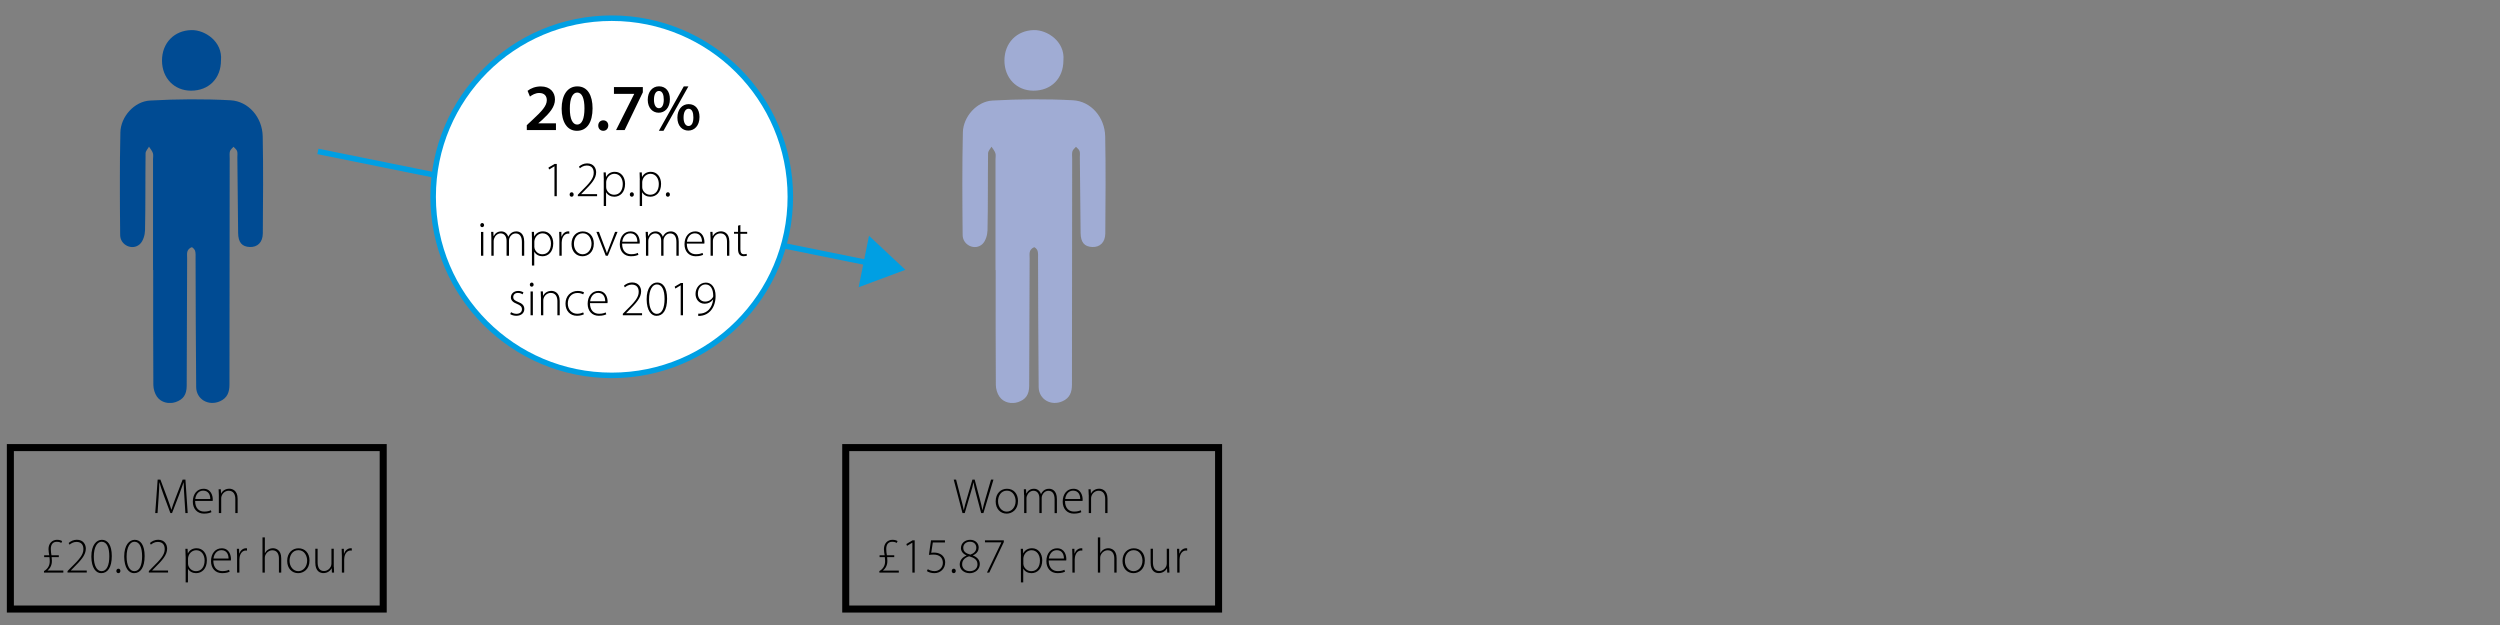 <?xml version="1.0" encoding="utf-8"?>
<!-- Generator: Adobe Illustrator 25.2.1, SVG Export Plug-In . SVG Version: 6.00 Build 0)  -->
<svg version="1.1" id="Layer_1" xmlns="http://www.w3.org/2000/svg" xmlns:xlink="http://www.w3.org/1999/xlink" x="0px" y="0px"
	 viewBox="0 0 453.54 113.39" style="enable-background:new 0 0 453.54 113.39;" xml:space="preserve">
<rect x="0" y="0" width="453.54" height="113.39" fill="#808080" stroke="none"/>
<style type="text/css">
	.st0{clip-path:url(#SVGID_2_);fill:#004B93;}
	.st1{clip-path:url(#SVGID_2_);fill:#A0ACD4;}
	.st2{clip-path:url(#SVGID_4_);fill:#002F87;}
	.st3{clip-path:url(#SVGID_4_);fill:#A0ACD4;}
	.st4{fill:#009FE3;}
	.st5{fill:none;stroke:#009FE3;}
	.st6{fill:#FFFFFF;}
	.st7{fill:none;stroke:#000000;stroke-width:1.276;}
</style>
<g>
	<defs>
		<rect id="SVGID_1_" x="21.75" y="5.46" width="27.2" height="67.64"/>
	</defs>
	<clipPath id="SVGID_2_">
		<use xlink:href="#SVGID_1_"  style="overflow:visible;"/>
	</clipPath>
	<path class="st0" d="M27.76,48.98c0-6.69,0-13.37,0-20.06c0-0.39,0.09-0.81-0.03-1.16c-0.14-0.41-0.46-0.77-0.7-1.15
		c-0.22,0.4-0.62,0.79-0.62,1.2c-0.06,4.66,0,9.32-0.1,13.97c-0.02,0.87-0.35,1.98-0.95,2.52c-1.34,1.21-3.54,0.18-3.56-1.65
		c-0.06-6.21-0.1-12.42,0.04-18.63c0.06-2.85,2.53-5.63,5.38-5.78c4.85-0.27,9.74-0.31,14.59-0.05c3.3,0.18,5.78,3.12,5.85,6.54
		c0.12,5.86,0.06,11.73,0.02,17.6c-0.01,1.64-0.97,2.54-2.38,2.48c-1.41-0.06-2.08-0.85-2.1-2.54c-0.05-4.57-0.1-9.15-0.14-13.72
		c0-0.39,0.07-0.8-0.05-1.15c-0.1-0.3-0.43-0.52-0.65-0.77c-0.22,0.27-0.55,0.5-0.64,0.81c-0.12,0.4-0.04,0.85-0.05,1.29
		c-0.02,13.68-0.04,27.35-0.04,41.02c0,1.38-0.37,2.44-1.71,3.04c-2.06,0.93-4.31-0.32-4.33-2.57c-0.08-7.76-0.08-15.53-0.11-23.29
		c0-0.47,0.04-0.97-0.08-1.41c-0.07-0.27-0.49-0.7-0.63-0.66c-0.3,0.09-0.65,0.4-0.75,0.7c-0.14,0.39-0.07,0.85-0.07,1.28
		c-0.03,7.72-0.04,15.44-0.08,23.17c-0.01,1.61-0.65,2.48-2.02,2.94c-1.2,0.4-2.62,0.09-3.37-0.98c-0.41-0.58-0.65-1.41-0.66-2.13
		c-0.05-6.94-0.03-13.89-0.03-20.84H27.76z"/>
	<path class="st0" d="M40.09,10.95c0,3.28-2.21,5.51-5.45,5.5c-3.04-0.01-5.24-2.29-5.25-5.45c-0.01-3.2,2.22-5.48,5.33-5.54
		C37.2,5.4,40.41,7.57,40.09,10.95"/>
	<path class="st1" d="M57.27,48.98c0-6.69,0-13.37,0-20.06c0-0.39,0.09-0.81-0.03-1.16c-0.14-0.41-0.46-0.77-0.7-1.15
		c-0.22,0.4-0.62,0.79-0.62,1.2c-0.06,4.66,0,9.32-0.1,13.97c-0.02,0.87-0.35,1.98-0.95,2.52c-1.34,1.21-3.54,0.18-3.56-1.65
		c-0.06-6.21-0.1-12.42,0.04-18.63c0.06-2.85,2.53-5.63,5.38-5.78c4.85-0.27,9.74-0.31,14.59-0.05c3.3,0.18,5.78,3.12,5.85,6.54
		c0.12,5.86,0.06,11.73,0.02,17.6c-0.01,1.64-0.97,2.54-2.38,2.48c-1.41-0.06-2.08-0.85-2.1-2.54c-0.06-4.57-0.1-9.15-0.14-13.72
		c0-0.39,0.07-0.8-0.05-1.15c-0.1-0.3-0.43-0.52-0.65-0.77c-0.22,0.27-0.55,0.5-0.64,0.81c-0.12,0.4-0.05,0.85-0.05,1.29
		c-0.02,13.68-0.04,27.35-0.04,41.02c0,1.38-0.37,2.44-1.71,3.04c-2.06,0.93-4.31-0.32-4.33-2.57c-0.08-7.76-0.08-15.53-0.11-23.29
		c0-0.47,0.04-0.97-0.08-1.41c-0.07-0.27-0.49-0.7-0.63-0.66c-0.3,0.09-0.64,0.4-0.75,0.7c-0.14,0.39-0.07,0.85-0.07,1.28
		c-0.03,7.72-0.04,15.44-0.08,23.17c-0.01,1.61-0.65,2.48-2.02,2.94c-1.2,0.4-2.62,0.09-3.37-0.98c-0.41-0.58-0.65-1.41-0.66-2.13
		c-0.05-6.94-0.03-13.89-0.03-20.84H57.27z"/>
	<path class="st1" d="M69.59,10.95c0,3.28-2.21,5.51-5.45,5.5c-3.04-0.01-5.24-2.29-5.25-5.45c-0.01-3.2,2.22-5.48,5.33-5.54
		C66.7,5.4,69.91,7.57,69.59,10.95"/>
</g>
<g>
	<defs>
		<rect id="SVGID_3_" x="173.3" y="5.46" width="27.28" height="67.64"/>
	</defs>
	<clipPath id="SVGID_4_">
		<use xlink:href="#SVGID_3_"  style="overflow:visible;"/>
	</clipPath>
	<path class="st2" d="M151.09,48.98c0-6.69,0-13.37,0-20.06c0-0.39,0.09-0.81-0.03-1.16c-0.14-0.41-0.46-0.77-0.7-1.15
		c-0.22,0.4-0.62,0.79-0.62,1.2c-0.06,4.66,0,9.32-0.1,13.97c-0.02,0.87-0.35,1.98-0.95,2.52c-1.34,1.21-3.54,0.18-3.56-1.65
		c-0.06-6.21-0.1-12.42,0.04-18.63c0.06-2.85,2.53-5.63,5.38-5.78c4.85-0.27,9.74-0.31,14.59-0.05c3.3,0.18,5.78,3.12,5.85,6.54
		c0.12,5.86,0.06,11.73,0.02,17.6c-0.01,1.64-0.97,2.54-2.38,2.48c-1.41-0.06-2.08-0.85-2.1-2.54c-0.05-4.57-0.1-9.15-0.14-13.72
		c0-0.39,0.07-0.8-0.05-1.15c-0.1-0.3-0.43-0.52-0.65-0.77c-0.22,0.27-0.55,0.5-0.64,0.81c-0.12,0.4-0.04,0.85-0.05,1.29
		c-0.02,13.68-0.04,27.35-0.04,41.02c0,1.38-0.37,2.44-1.71,3.04c-2.06,0.93-4.31-0.32-4.33-2.57c-0.08-7.76-0.08-15.53-0.11-23.29
		c0-0.47,0.04-0.97-0.08-1.41c-0.07-0.27-0.49-0.7-0.63-0.66c-0.3,0.09-0.64,0.4-0.75,0.7c-0.14,0.39-0.07,0.85-0.07,1.28
		c-0.03,7.72-0.04,15.44-0.08,23.17c-0.01,1.61-0.65,2.48-2.02,2.94c-1.2,0.4-2.62,0.09-3.37-0.98c-0.41-0.58-0.65-1.41-0.66-2.13
		c-0.05-6.94-0.03-13.89-0.03-20.84H151.09z"/>
	<path class="st2" d="M163.41,10.95c0,3.28-2.21,5.51-5.45,5.5c-3.04-0.01-5.24-2.29-5.25-5.45c-0.01-3.2,2.23-5.48,5.33-5.54
		C160.52,5.4,163.73,7.57,163.41,10.95"/>
	<path class="st3" d="M180.6,48.98c0-6.69,0-13.37,0-20.06c0-0.39,0.09-0.81-0.03-1.16c-0.14-0.41-0.46-0.77-0.7-1.15
		c-0.22,0.4-0.62,0.79-0.62,1.2c-0.06,4.66,0,9.32-0.1,13.97c-0.02,0.87-0.35,1.98-0.95,2.52c-1.34,1.21-3.54,0.18-3.56-1.65
		c-0.06-6.21-0.1-12.42,0.04-18.63c0.06-2.85,2.53-5.63,5.38-5.78c4.85-0.27,9.74-0.31,14.59-0.05c3.3,0.18,5.78,3.12,5.85,6.54
		c0.12,5.86,0.06,11.73,0.02,17.6c-0.01,1.64-0.97,2.54-2.38,2.48c-1.41-0.06-2.08-0.85-2.1-2.54c-0.05-4.57-0.1-9.15-0.14-13.72
		c-0.01-0.39,0.07-0.8-0.05-1.15c-0.1-0.3-0.43-0.52-0.65-0.77c-0.22,0.27-0.55,0.5-0.64,0.81c-0.12,0.4-0.05,0.85-0.05,1.29
		c-0.02,13.68-0.04,27.35-0.04,41.02c0,1.38-0.37,2.44-1.71,3.04c-2.06,0.93-4.31-0.32-4.33-2.57c-0.08-7.76-0.08-15.53-0.11-23.29
		c0-0.47,0.04-0.97-0.08-1.41c-0.07-0.27-0.49-0.7-0.63-0.66c-0.3,0.09-0.64,0.4-0.75,0.7c-0.14,0.39-0.07,0.85-0.07,1.28
		c-0.03,7.72-0.04,15.44-0.08,23.17c-0.01,1.61-0.65,2.48-2.02,2.94c-1.2,0.4-2.62,0.09-3.37-0.98c-0.41-0.58-0.65-1.41-0.66-2.13
		c-0.05-6.94-0.03-13.89-0.03-20.84H180.6z"/>
	<path class="st3" d="M192.92,10.95c0,3.28-2.21,5.51-5.45,5.5c-3.04-0.01-5.24-2.29-5.25-5.45c-0.01-3.2,2.23-5.48,5.33-5.54
		C190.03,5.4,193.24,7.57,192.92,10.95"/>
</g>
<polygon class="st4" points="164.25,48.95 157.65,42.77 155.77,52.11 "/>
<line class="st5" x1="158.92" y1="47.97" x2="57.67" y2="27.47"/>
<g>
	<path class="st6" d="M110.98,68.1c17.89,0,32.4-14.51,32.4-32.4c0-17.89-14.51-32.4-32.4-32.4s-32.4,14.51-32.4,32.4
		C78.58,53.59,93.08,68.1,110.98,68.1"/>
	<path class="st5" d="M110.98,68.1c17.89,0,32.4-14.51,32.4-32.4c0-17.89-14.51-32.4-32.4-32.4s-32.4,14.51-32.4,32.4
		C78.58,53.59,93.08,68.1,110.98,68.1z"/>
</g>
<g>
	<path d="M95.57,23.6v-0.9l0.92-0.85c1.84-1.7,2.7-2.64,2.71-3.67c0-0.7-0.37-1.31-1.39-1.31c-0.68,0-1.27,0.35-1.67,0.65
		l-0.43-1.04c0.56-0.46,1.42-0.8,2.4-0.8c1.73,0,2.57,1.09,2.57,2.36c0,1.37-0.98,2.47-2.34,3.73l-0.68,0.59v0.02h3.2v1.22H95.57z"
		/>
	<path d="M107.5,19.65c0,2.51-0.98,4.08-2.84,4.08c-1.8,0-2.76-1.63-2.77-4.01c0-2.42,1.03-4.05,2.85-4.05
		C106.63,15.67,107.5,17.35,107.5,19.65z M103.38,19.72c-0.01,1.9,0.52,2.88,1.33,2.88c0.86,0,1.32-1.06,1.32-2.93
		c0-1.81-0.43-2.88-1.32-2.88C103.92,16.8,103.36,17.77,103.38,19.72z"/>
	<path d="M108.53,22.78c0-0.55,0.38-0.95,0.91-0.95c0.54,0,0.91,0.38,0.91,0.95c0,0.54-0.36,0.95-0.91,0.95
		C108.9,23.73,108.53,23.32,108.53,22.78z"/>
	<path d="M116.62,15.8v0.95l-3.3,6.85h-1.56l3.29-6.55v-0.02h-3.67V15.8H116.62z"/>
	<path d="M121.53,17.98c0,1.64-0.96,2.47-2.03,2.47c-1.09,0-1.98-0.84-1.99-2.34c0-1.47,0.85-2.45,2.05-2.45
		C120.8,15.67,121.53,16.58,121.53,17.98z M118.64,18.07c-0.01,0.9,0.31,1.56,0.9,1.56c0.59,0,0.88-0.62,0.88-1.57
		c0-0.86-0.24-1.56-0.88-1.56C118.94,16.5,118.64,17.19,118.64,18.07z M119.53,23.73l4.52-8.06h0.84l-4.52,8.06H119.53z
		 M126.9,21.22c0,1.63-0.95,2.47-2.03,2.47c-1.08,0-1.98-0.84-1.98-2.35c0-1.46,0.85-2.45,2.04-2.45
		C126.17,18.89,126.9,19.82,126.9,21.22z M124.01,21.3c-0.01,0.89,0.31,1.56,0.9,1.56c0.6,0,0.88-0.62,0.88-1.57
		c0-0.88-0.24-1.56-0.88-1.56C124.31,19.73,124.01,20.43,124.01,21.3z"/>
</g>
<g>
	<path d="M100.58,30.18h-0.02l-0.95,0.57L99.5,30.4l1.11-0.66h0.4v5.85h-0.42V30.18z"/>
	<path d="M103.34,35.29c0-0.23,0.15-0.41,0.37-0.41c0.22,0,0.36,0.17,0.36,0.41c0,0.22-0.14,0.4-0.37,0.4
		C103.48,35.69,103.33,35.51,103.34,35.29z"/>
	<path d="M104.83,35.6v-0.27l0.54-0.56c1.63-1.59,2.34-2.41,2.34-3.42c0-0.67-0.28-1.32-1.27-1.32c-0.56,0-0.99,0.29-1.24,0.5
		l-0.17-0.3c0.38-0.34,0.89-0.59,1.49-0.59c1.22,0,1.63,0.92,1.63,1.61c0,1.15-0.84,2.08-2.3,3.53l-0.41,0.42v0.02h2.88v0.37H104.83
		z"/>
	<path d="M109.54,32.65c0-0.54-0.02-0.97-0.04-1.38h0.4l0.04,0.82h0.02c0.31-0.58,0.84-0.92,1.59-0.92c1.11,0,1.85,0.92,1.85,2.19
		c0,1.55-0.92,2.33-1.96,2.33c-0.62,0-1.17-0.28-1.47-0.8h-0.02v2.48h-0.42V32.65z M109.96,33.89c0,0.12,0.02,0.23,0.04,0.34
		c0.18,0.67,0.76,1.1,1.42,1.1c0.99,0,1.56-0.8,1.56-1.95c0-0.97-0.54-1.85-1.52-1.85c-0.63,0-1.24,0.44-1.43,1.15
		c-0.03,0.12-0.06,0.25-0.06,0.37V33.89z"/>
	<path d="M114.26,35.29c0-0.23,0.15-0.41,0.37-0.41c0.22,0,0.36,0.17,0.36,0.41c0,0.22-0.14,0.4-0.37,0.4
		C114.41,35.69,114.25,35.51,114.26,35.29z"/>
	<path d="M116.07,32.65c0-0.54-0.02-0.97-0.04-1.38h0.4l0.04,0.82h0.02c0.31-0.58,0.84-0.92,1.59-0.92c1.11,0,1.85,0.92,1.85,2.19
		c0,1.55-0.92,2.33-1.96,2.33c-0.62,0-1.17-0.28-1.47-0.8h-0.02v2.48h-0.42V32.65z M116.5,33.89c0,0.12,0.02,0.23,0.04,0.34
		c0.18,0.67,0.76,1.1,1.42,1.1c0.99,0,1.56-0.8,1.56-1.95c0-0.97-0.54-1.85-1.52-1.85c-0.63,0-1.24,0.44-1.43,1.15
		c-0.03,0.12-0.06,0.25-0.06,0.37V33.89z"/>
	<path d="M120.8,35.29c0-0.23,0.15-0.41,0.37-0.41c0.22,0,0.36,0.17,0.36,0.41c0,0.22-0.14,0.4-0.37,0.4
		C120.94,35.69,120.79,35.51,120.8,35.29z"/>
</g>
<g>
	<path d="M87.82,40.84c0,0.2-0.14,0.37-0.36,0.37c-0.2,0-0.33-0.17-0.33-0.37s0.15-0.38,0.35-0.38
		C87.68,40.46,87.82,40.63,87.82,40.84z M87.26,46.4v-4.32h0.42v4.32H87.26z"/>
	<path d="M89.14,43.11c0-0.4-0.02-0.69-0.04-1.04h0.4l0.04,0.77h0.02c0.27-0.5,0.68-0.86,1.4-0.86c0.6,0,1.06,0.4,1.24,0.95h0.02
		c0.13-0.26,0.28-0.45,0.44-0.59c0.28-0.23,0.58-0.36,1.04-0.36c0.42,0,1.4,0.23,1.4,1.87v2.55h-0.42v-2.5
		c0-0.97-0.38-1.55-1.13-1.55c-0.54,0-0.97,0.4-1.13,0.85c-0.04,0.13-0.08,0.27-0.08,0.42v2.77H91.9v-2.7
		c0-0.78-0.38-1.35-1.07-1.35c-0.59,0-1.04,0.47-1.2,0.97c-0.04,0.12-0.07,0.27-0.07,0.41v2.67h-0.42V43.11z"/>
	<path d="M96.51,43.45c0-0.54-0.02-0.97-0.04-1.38h0.4l0.04,0.82h0.02c0.31-0.58,0.84-0.92,1.59-0.92c1.11,0,1.85,0.92,1.85,2.19
		c0,1.55-0.92,2.33-1.96,2.33c-0.62,0-1.17-0.28-1.47-0.8h-0.02v2.48h-0.42V43.45z M96.93,44.69c0,0.12,0.02,0.23,0.04,0.34
		c0.18,0.67,0.76,1.1,1.42,1.1c0.99,0,1.56-0.8,1.56-1.95c0-0.97-0.54-1.85-1.52-1.85c-0.63,0-1.24,0.44-1.43,1.15
		c-0.03,0.12-0.06,0.25-0.06,0.37V44.69z"/>
	<path d="M101.48,43.37c0-0.43-0.02-0.88-0.04-1.3h0.4l0.02,0.87h0.02c0.19-0.54,0.64-0.97,1.23-0.97c0.05,0,0.12,0.01,0.17,0.02
		v0.41c-0.06-0.02-0.13-0.02-0.21-0.02c-0.59,0-1.02,0.51-1.13,1.21c-0.02,0.13-0.04,0.27-0.04,0.41v2.39h-0.42V43.37z"/>
	<path d="M107.73,44.19c0,1.62-1.11,2.3-2.07,2.3c-1.12,0-1.98-0.87-1.98-2.22c0-1.49,0.97-2.29,2.04-2.29
		C106.92,41.98,107.73,42.87,107.73,44.19z M104.12,44.24c0,1.08,0.69,1.89,1.58,1.89c0.9,0,1.61-0.81,1.61-1.92
		c0-0.79-0.45-1.89-1.58-1.89C104.62,42.33,104.12,43.32,104.12,44.24z"/>
	<path d="M108.66,42.07l1.01,2.68c0.17,0.42,0.31,0.79,0.42,1.15h0.02c0.13-0.36,0.28-0.74,0.44-1.15l1.03-2.68h0.45l-1.76,4.32
		h-0.38l-1.69-4.32H108.66z"/>
	<path d="M112.86,44.19c0,1.39,0.76,1.93,1.65,1.93c0.63,0,0.95-0.13,1.2-0.24l0.11,0.34c-0.16,0.09-0.6,0.27-1.36,0.27
		c-1.24,0-2.02-0.9-2.02-2.17c0-1.44,0.83-2.34,1.94-2.34c1.41,0,1.68,1.33,1.68,1.95c0,0.12,0,0.19-0.02,0.26H112.86z
		 M115.62,43.85c0.01-0.6-0.24-1.52-1.29-1.52c-0.95,0-1.37,0.86-1.44,1.52H115.62z"/>
	<path d="M117.17,43.11c0-0.4-0.02-0.69-0.04-1.04h0.4l0.04,0.77h0.02c0.27-0.5,0.68-0.86,1.4-0.86c0.6,0,1.06,0.4,1.24,0.95h0.02
		c0.13-0.26,0.28-0.45,0.44-0.59c0.28-0.23,0.58-0.36,1.04-0.36c0.42,0,1.4,0.23,1.4,1.87v2.55h-0.42v-2.5
		c0-0.97-0.38-1.55-1.13-1.55c-0.54,0-0.97,0.4-1.13,0.85c-0.04,0.13-0.08,0.27-0.08,0.42v2.77h-0.42v-2.7
		c0-0.78-0.38-1.35-1.07-1.35c-0.59,0-1.04,0.47-1.2,0.97c-0.05,0.12-0.07,0.27-0.07,0.41v2.67h-0.42V43.11z"/>
	<path d="M124.6,44.19c0,1.39,0.76,1.93,1.65,1.93c0.63,0,0.95-0.13,1.2-0.24l0.11,0.34c-0.16,0.09-0.6,0.27-1.36,0.27
		c-1.24,0-2.02-0.9-2.02-2.17c0-1.44,0.83-2.34,1.94-2.34c1.41,0,1.68,1.33,1.68,1.95c0,0.12,0,0.19-0.02,0.26H124.6z M127.35,43.85
		c0.01-0.6-0.24-1.52-1.29-1.52c-0.95,0-1.37,0.86-1.44,1.52H127.35z"/>
	<path d="M128.9,43.11c0-0.4-0.02-0.69-0.04-1.04h0.4l0.04,0.78h0.02c0.23-0.49,0.77-0.88,1.49-0.88c0.41,0,1.5,0.21,1.5,1.83v2.59
		h-0.42v-2.56c0-0.78-0.31-1.49-1.2-1.49c-0.61,0-1.13,0.43-1.3,0.99c-0.04,0.11-0.06,0.25-0.06,0.39v2.67h-0.42V43.11z"/>
	<path d="M134.32,40.82v1.25h1.23v0.34h-1.23v2.81c0,0.55,0.17,0.9,0.63,0.9c0.23,0,0.39-0.04,0.5-0.07l0.05,0.33
		c-0.14,0.05-0.34,0.1-0.6,0.1c-0.31,0-0.58-0.1-0.74-0.31c-0.2-0.23-0.27-0.58-0.27-1.03v-2.74h-0.73v-0.34h0.73v-1.12
		L134.32,40.82z"/>
</g>
<g>
	<path d="M92.71,56.63c0.23,0.14,0.58,0.3,0.97,0.3c0.68,0,1.01-0.37,1.01-0.82c0-0.48-0.29-0.73-0.91-0.98
		c-0.71-0.27-1.1-0.66-1.1-1.18c0-0.62,0.49-1.17,1.33-1.17c0.4,0,0.73,0.12,0.95,0.27L94.8,53.4c-0.14-0.11-0.42-0.26-0.85-0.26
		c-0.55,0-0.84,0.35-0.84,0.75c0,0.45,0.31,0.65,0.89,0.89c0.7,0.27,1.12,0.62,1.12,1.28c0,0.74-0.58,1.23-1.46,1.23
		c-0.42,0-0.81-0.12-1.1-0.3L92.71,56.63z"/>
	<path d="M96.81,51.64c0,0.2-0.14,0.37-0.36,0.37c-0.2,0-0.33-0.17-0.33-0.37s0.15-0.38,0.35-0.38
		C96.67,51.26,96.81,51.43,96.81,51.64z M96.25,57.2v-4.32h0.42v4.32H96.25z"/>
	<path d="M98.13,53.91c0-0.4-0.02-0.69-0.04-1.04h0.4l0.04,0.78h0.02c0.23-0.49,0.77-0.88,1.49-0.88c0.41,0,1.5,0.21,1.5,1.83v2.59
		h-0.42v-2.56c0-0.78-0.31-1.49-1.2-1.49c-0.61,0-1.13,0.43-1.3,0.99c-0.04,0.11-0.06,0.25-0.06,0.39v2.67h-0.42V53.91z"/>
	<path d="M105.93,57.01c-0.19,0.1-0.64,0.28-1.26,0.28c-1.25,0-2.08-0.9-2.08-2.21c0-1.37,0.94-2.3,2.23-2.3
		c0.53,0,0.96,0.15,1.13,0.27l-0.15,0.35c-0.22-0.12-0.55-0.25-1.03-0.25c-1.16,0-1.76,0.89-1.76,1.91c0,1.12,0.71,1.86,1.71,1.86
		c0.51,0,0.85-0.14,1.08-0.24L105.93,57.01z"/>
	<path d="M107.03,54.99c0,1.39,0.76,1.93,1.65,1.93c0.63,0,0.95-0.13,1.2-0.24l0.11,0.34c-0.16,0.09-0.6,0.27-1.36,0.27
		c-1.24,0-2.02-0.9-2.02-2.17c0-1.44,0.83-2.34,1.94-2.34c1.41,0,1.68,1.33,1.68,1.95c0,0.12,0,0.19-0.02,0.26H107.03z
		 M109.79,54.65c0.01-0.6-0.24-1.52-1.29-1.52c-0.95,0-1.37,0.86-1.44,1.52H109.79z"/>
	<path d="M112.99,57.2v-0.27l0.54-0.56c1.63-1.59,2.34-2.41,2.34-3.42c0-0.67-0.28-1.32-1.27-1.32c-0.56,0-0.99,0.29-1.24,0.5
		l-0.17-0.3c0.38-0.34,0.89-0.59,1.49-0.59c1.22,0,1.63,0.92,1.63,1.61c0,1.15-0.84,2.08-2.3,3.53l-0.41,0.42v0.02h2.88v0.37H112.99
		z"/>
	<path d="M121.02,54.19c0,2.1-0.76,3.11-1.93,3.11c-0.91,0-1.76-0.89-1.78-3c0-2.13,0.94-3.05,1.92-3.05
		C120.26,51.25,121.02,52.16,121.02,54.19z M117.75,54.31c0,1.63,0.56,2.63,1.4,2.63c0.97,0,1.41-1.11,1.41-2.7
		c0-1.53-0.41-2.64-1.4-2.64C118.36,51.6,117.75,52.58,117.75,54.31z"/>
	<path d="M123.48,51.78h-0.02l-0.95,0.57L122.4,52l1.11-0.66h0.4v5.85h-0.42V51.78z"/>
	<path d="M126.66,56.9c0.16,0.02,0.39,0,0.66-0.04c0.48-0.08,0.92-0.31,1.28-0.68c0.38-0.42,0.68-1.01,0.78-1.85l-0.02,0.01
		c-0.37,0.48-0.89,0.76-1.51,0.76c-1.09,0-1.67-0.86-1.67-1.78c0-1.07,0.74-2.05,1.88-2.05c1,0,1.76,0.86,1.76,2.44
		c0,1.32-0.46,2.23-1,2.77c-0.38,0.4-0.91,0.67-1.37,0.76c-0.31,0.06-0.58,0.09-0.78,0.08V56.9z M126.61,53.28
		c0,0.86,0.54,1.43,1.31,1.43c0.62,0,1.13-0.32,1.4-0.77c0.04-0.06,0.07-0.14,0.07-0.25c0-1.23-0.46-2.09-1.41-2.09
		C127.17,51.61,126.61,52.32,126.61,53.28z"/>
</g>
<g>
	<path d="M33.45,90.2c-0.06-0.91-0.13-2.03-0.13-2.68H33.3c-0.22,0.66-0.47,1.36-0.81,2.26l-1.28,3.3h-0.3l-1.2-3.22
		c-0.34-0.95-0.6-1.67-0.78-2.34h-0.03c-0.01,0.71-0.05,1.76-0.13,2.77l-0.19,2.79h-0.42l0.44-6.07h0.5l1.31,3.49
		c0.28,0.77,0.5,1.39,0.67,1.97h0.02c0.16-0.56,0.38-1.15,0.68-1.96l1.35-3.5h0.51l0.41,6.07h-0.42L33.45,90.2z"/>
	<path d="M35.4,90.88c0,1.39,0.76,1.93,1.65,1.93c0.63,0,0.95-0.13,1.2-0.24l0.11,0.34c-0.16,0.09-0.6,0.27-1.36,0.27
		c-1.24,0-2.02-0.9-2.02-2.17c0-1.44,0.83-2.34,1.94-2.34c1.41,0,1.68,1.33,1.68,1.95c0,0.12,0,0.19-0.02,0.26H35.4z M38.15,90.53
		c0.01-0.6-0.24-1.52-1.29-1.52c-0.95,0-1.37,0.86-1.44,1.52H38.15z"/>
	<path d="M39.7,89.8c0-0.4-0.02-0.69-0.04-1.04h0.4l0.04,0.78h0.02c0.23-0.49,0.77-0.88,1.49-0.88c0.41,0,1.5,0.21,1.5,1.83v2.59
		h-0.42v-2.56c0-0.78-0.31-1.49-1.2-1.49c-0.61,0-1.13,0.43-1.3,0.99c-0.04,0.11-0.06,0.25-0.06,0.39v2.67H39.7V89.8z"/>
	<path d="M7.98,103.88v-0.28c0.68-0.37,1.04-1.02,1.04-1.73c0-0.27-0.01-0.49-0.05-0.8H8.01v-0.34h0.92
		c-0.05-0.3-0.13-0.71-0.13-1.12c0-1.03,0.67-1.68,1.54-1.68c0.45,0,0.75,0.11,0.93,0.23l-0.14,0.33c-0.15-0.09-0.42-0.2-0.83-0.2
		c-0.75,0-1.08,0.53-1.08,1.3c0,0.48,0.06,0.82,0.12,1.14h1.33v0.34H9.37c0.04,0.41,0.08,0.85-0.01,1.24
		c-0.11,0.49-0.36,0.87-0.73,1.18v0.02h2.86v0.37H7.98z"/>
	<path d="M12.25,103.88v-0.27l0.54-0.56c1.63-1.59,2.34-2.41,2.34-3.42c0-0.67-0.28-1.32-1.27-1.32c-0.56,0-0.99,0.29-1.24,0.5
		l-0.17-0.3c0.38-0.34,0.89-0.59,1.49-0.59c1.22,0,1.63,0.92,1.63,1.61c0,1.15-0.84,2.08-2.3,3.53l-0.41,0.42v0.02h2.88v0.37H12.25z
		"/>
	<path d="M20.28,100.87c0,2.1-0.76,3.11-1.93,3.11c-0.91,0-1.76-0.89-1.78-3c0-2.13,0.94-3.05,1.92-3.05
		C19.53,97.93,20.28,98.85,20.28,100.87z M17.02,100.99c0,1.63,0.56,2.63,1.4,2.63c0.97,0,1.41-1.11,1.41-2.7
		c0-1.53-0.41-2.64-1.4-2.64C17.63,98.28,17.02,99.26,17.02,100.99z"/>
	<path d="M21.11,103.58c0-0.23,0.15-0.41,0.37-0.41c0.22,0,0.36,0.17,0.36,0.41c0,0.22-0.14,0.4-0.37,0.4
		C21.25,103.98,21.1,103.79,21.11,103.58z"/>
	<path d="M26.24,100.87c0,2.1-0.76,3.11-1.93,3.11c-0.91,0-1.76-0.89-1.78-3c0-2.13,0.94-3.05,1.92-3.05
		C25.48,97.93,26.24,98.85,26.24,100.87z M22.97,100.99c0,1.63,0.56,2.63,1.4,2.63c0.97,0,1.41-1.11,1.41-2.7
		c0-1.53-0.41-2.64-1.4-2.64C23.59,98.28,22.97,99.26,22.97,100.99z"/>
	<path d="M27,103.88v-0.27l0.54-0.56c1.63-1.59,2.34-2.41,2.34-3.42c0-0.67-0.28-1.32-1.27-1.32c-0.56,0-0.99,0.29-1.24,0.5
		l-0.17-0.3c0.38-0.34,0.89-0.59,1.49-0.59c1.22,0,1.63,0.92,1.63,1.61c0,1.15-0.84,2.08-2.3,3.53l-0.41,0.42v0.02h2.88v0.37H27z"/>
	<path d="M33.67,100.94c0-0.54-0.02-0.97-0.04-1.38h0.4l0.04,0.82h0.02c0.31-0.58,0.84-0.92,1.59-0.92c1.11,0,1.85,0.92,1.85,2.19
		c0,1.55-0.92,2.33-1.96,2.33c-0.62,0-1.17-0.28-1.47-0.8H34.1v2.48h-0.42V100.94z M34.1,102.18c0,0.12,0.02,0.23,0.04,0.34
		c0.18,0.67,0.76,1.1,1.42,1.1c0.99,0,1.56-0.8,1.56-1.95c0-0.97-0.54-1.85-1.52-1.85c-0.63,0-1.24,0.44-1.43,1.15
		c-0.03,0.12-0.06,0.25-0.06,0.37V102.18z"/>
	<path d="M38.7,101.68c0,1.39,0.76,1.93,1.65,1.93c0.63,0,0.95-0.13,1.2-0.24l0.11,0.34c-0.16,0.09-0.6,0.27-1.36,0.27
		c-1.24,0-2.02-0.9-2.02-2.17c0-1.44,0.83-2.34,1.94-2.34c1.41,0,1.68,1.33,1.68,1.95c0,0.12,0,0.19-0.02,0.26H38.7z M41.46,101.33
		c0.01-0.6-0.24-1.52-1.29-1.52c-0.95,0-1.37,0.86-1.44,1.52H41.46z"/>
	<path d="M43.01,100.86c0-0.43-0.02-0.88-0.04-1.3h0.4l0.02,0.87h0.02c0.19-0.54,0.64-0.97,1.23-0.97c0.05,0,0.12,0.01,0.17,0.02
		v0.41c-0.06-0.02-0.13-0.02-0.21-0.02c-0.59,0-1.02,0.51-1.13,1.21c-0.02,0.13-0.04,0.27-0.04,0.41v2.39h-0.42V100.86z"/>
	<path d="M47.63,97.49h0.42v2.84h0.02c0.13-0.24,0.33-0.48,0.59-0.63c0.24-0.15,0.54-0.24,0.87-0.24c0.41,0,1.49,0.21,1.49,1.81
		v2.61h-0.42v-2.56c0-0.78-0.31-1.49-1.19-1.49c-0.61,0-1.12,0.44-1.31,0.98c-0.04,0.13-0.06,0.25-0.06,0.42v2.65h-0.42V97.49z"/>
	<path d="M56.15,101.68c0,1.62-1.11,2.3-2.07,2.3c-1.12,0-1.98-0.87-1.98-2.22c0-1.49,0.97-2.29,2.04-2.29
		C55.34,99.46,56.15,100.35,56.15,101.68z M52.53,101.73c0,1.08,0.69,1.89,1.58,1.89c0.9,0,1.61-0.81,1.61-1.92
		c0-0.79-0.45-1.89-1.58-1.89C53.03,99.81,52.53,100.8,52.53,101.73z"/>
	<path d="M60.57,102.83c0,0.38,0.02,0.72,0.04,1.05h-0.4l-0.03-0.77h-0.02c-0.22,0.4-0.71,0.86-1.49,0.86
		c-0.55,0-1.47-0.27-1.47-1.91v-2.51h0.42v2.43c0,0.94,0.3,1.61,1.15,1.61c0.63,0,1.09-0.44,1.27-0.87
		c0.04-0.13,0.09-0.31,0.09-0.48v-2.69h0.42V102.83z"/>
	<path d="M62.02,100.86c0-0.43-0.02-0.88-0.04-1.3h0.4l0.02,0.87h0.02c0.19-0.54,0.64-0.97,1.23-0.97c0.05,0,0.12,0.01,0.17,0.02
		v0.41c-0.06-0.02-0.13-0.02-0.21-0.02c-0.59,0-1.02,0.51-1.13,1.21c-0.02,0.13-0.04,0.27-0.04,0.41v2.39h-0.42V100.86z"/>
</g>
<rect x="1.88" y="81.2" class="st7" width="67.64" height="29.29"/>
<g>
	<path d="M174.61,93.08l-1.59-6.07h0.43l0.88,3.42c0.21,0.78,0.39,1.51,0.5,2.08h0.03c0.1-0.57,0.32-1.29,0.55-2.08l1-3.42h0.41
		l0.9,3.39c0.19,0.74,0.4,1.49,0.49,2.11h0.03c0.14-0.66,0.32-1.31,0.55-2.09l1-3.41h0.44l-1.82,6.07h-0.41l-0.92-3.49
		c-0.23-0.89-0.38-1.49-0.47-2.06h-0.02c-0.1,0.57-0.26,1.16-0.54,2.05l-1.03,3.5H174.61z"/>
	<path d="M184.68,90.88c0,1.62-1.11,2.3-2.07,2.3c-1.12,0-1.98-0.87-1.98-2.22c0-1.49,0.97-2.29,2.04-2.29
		C183.87,88.66,184.68,89.55,184.68,90.88z M181.06,90.93c0,1.08,0.69,1.89,1.58,1.89c0.9,0,1.61-0.81,1.61-1.92
		c0-0.79-0.45-1.89-1.58-1.89C181.57,89.01,181.06,90,181.06,90.93z"/>
	<path d="M185.78,89.8c0-0.4-0.02-0.69-0.04-1.04h0.4l0.04,0.77h0.02c0.27-0.5,0.68-0.86,1.4-0.86c0.6,0,1.06,0.4,1.24,0.95h0.02
		c0.13-0.26,0.28-0.45,0.44-0.59c0.28-0.23,0.58-0.36,1.04-0.36c0.42,0,1.4,0.23,1.4,1.87v2.55h-0.42v-2.5
		c0-0.97-0.38-1.55-1.13-1.55c-0.54,0-0.97,0.4-1.13,0.85c-0.04,0.13-0.08,0.27-0.08,0.42v2.77h-0.42v-2.7
		c0-0.78-0.38-1.35-1.07-1.35c-0.59,0-1.04,0.47-1.2,0.97c-0.05,0.12-0.07,0.27-0.07,0.41v2.67h-0.42V89.8z"/>
	<path d="M193.21,90.88c0,1.39,0.76,1.93,1.65,1.93c0.63,0,0.95-0.13,1.2-0.24l0.11,0.34c-0.16,0.09-0.6,0.27-1.36,0.27
		c-1.24,0-2.02-0.9-2.02-2.17c0-1.44,0.83-2.34,1.94-2.34c1.41,0,1.68,1.33,1.68,1.95c0,0.12,0,0.19-0.02,0.26H193.21z
		 M195.97,90.53c0.01-0.6-0.24-1.52-1.29-1.52c-0.95,0-1.37,0.86-1.44,1.52H195.97z"/>
	<path d="M197.51,89.8c0-0.4-0.02-0.69-0.04-1.04h0.4l0.04,0.78h0.02c0.23-0.49,0.77-0.88,1.49-0.88c0.41,0,1.5,0.21,1.5,1.83v2.59
		h-0.42v-2.56c0-0.78-0.31-1.49-1.2-1.49c-0.61,0-1.13,0.43-1.3,0.99c-0.04,0.11-0.06,0.25-0.06,0.39v2.67h-0.42V89.8z"/>
	<path d="M159.53,103.88v-0.28c0.68-0.37,1.04-1.02,1.04-1.73c0-0.27-0.01-0.49-0.05-0.8h-0.95v-0.34h0.92
		c-0.05-0.3-0.13-0.71-0.13-1.12c0-1.03,0.67-1.68,1.54-1.68c0.45,0,0.75,0.11,0.93,0.23l-0.14,0.33c-0.15-0.09-0.42-0.2-0.83-0.2
		c-0.75,0-1.08,0.53-1.08,1.3c0,0.48,0.06,0.82,0.12,1.14h1.33v0.34h-1.29c0.04,0.41,0.08,0.85-0.01,1.24
		c-0.11,0.49-0.36,0.87-0.73,1.18v0.02h2.86v0.37H159.53z"/>
	<path d="M165.51,98.46h-0.02l-0.95,0.57l-0.11-0.34l1.11-0.66h0.4v5.85h-0.42V98.46z"/>
	<path d="M171.43,98.41h-2.2l-0.29,1.88c0.13-0.03,0.27-0.04,0.53-0.04c0.4,0,0.76,0.08,1.09,0.25c0.46,0.22,0.91,0.75,0.91,1.52
		c0,1.17-0.88,1.96-1.96,1.96c-0.6,0-1.11-0.19-1.36-0.38l0.17-0.34c0.23,0.15,0.68,0.35,1.22,0.35c0.85,0,1.51-0.63,1.51-1.51
		c-0.01-0.85-0.53-1.49-1.7-1.49c-0.35,0-0.63,0.04-0.83,0.06l0.38-2.65h2.53V98.41z"/>
	<path d="M172.66,103.58c0-0.23,0.15-0.41,0.37-0.41c0.22,0,0.36,0.17,0.36,0.41c0,0.22-0.14,0.4-0.37,0.4
		C172.8,103.98,172.65,103.79,172.66,103.58z"/>
	<path d="M174.11,102.42c0-0.76,0.46-1.31,1.22-1.63l-0.01-0.04c-0.7-0.31-0.99-0.82-0.99-1.32c0-0.88,0.73-1.5,1.67-1.5
		c0.98,0,1.55,0.66,1.55,1.4c0,0.5-0.23,1.05-1.03,1.41v0.04c0.82,0.32,1.23,0.87,1.23,1.55c0,0.99-0.86,1.66-1.84,1.66
		C174.88,103.98,174.11,103.31,174.11,102.42z M177.33,102.39c0-0.83-0.57-1.2-1.51-1.47c-0.83,0.24-1.27,0.77-1.27,1.41
		c-0.04,0.69,0.49,1.29,1.38,1.29C176.78,103.62,177.33,103.11,177.33,102.39z M174.75,99.37c0,0.7,0.5,1.05,1.3,1.25
		c0.61-0.22,1.07-0.61,1.07-1.26c0-0.52-0.32-1.08-1.16-1.08C175.19,98.28,174.75,98.79,174.75,99.37z"/>
	<path d="M182.11,98.03v0.31l-2.64,5.54h-0.42l2.61-5.47v-0.02h-2.97v-0.36H182.11z"/>
	<path d="M185.22,100.94c0-0.54-0.02-0.97-0.04-1.38h0.4l0.04,0.82h0.02c0.31-0.58,0.84-0.92,1.59-0.92c1.11,0,1.85,0.92,1.85,2.19
		c0,1.55-0.92,2.33-1.96,2.33c-0.62,0-1.17-0.28-1.47-0.8h-0.02v2.48h-0.42V100.94z M185.64,102.18c0,0.12,0.02,0.23,0.04,0.34
		c0.18,0.67,0.76,1.1,1.42,1.1c0.99,0,1.56-0.8,1.56-1.95c0-0.97-0.54-1.85-1.52-1.85c-0.63,0-1.24,0.44-1.43,1.15
		c-0.03,0.12-0.06,0.25-0.06,0.37V102.18z"/>
	<path d="M190.25,101.68c0,1.39,0.76,1.93,1.65,1.93c0.63,0,0.95-0.13,1.2-0.24l0.11,0.34c-0.16,0.09-0.6,0.27-1.36,0.27
		c-1.24,0-2.02-0.9-2.02-2.17c0-1.44,0.83-2.34,1.94-2.34c1.41,0,1.68,1.33,1.68,1.95c0,0.12,0,0.19-0.02,0.26H190.25z
		 M193.01,101.33c0.01-0.6-0.24-1.52-1.29-1.52c-0.95,0-1.37,0.86-1.44,1.52H193.01z"/>
	<path d="M194.55,100.86c0-0.43-0.02-0.88-0.04-1.3h0.4l0.02,0.87h0.02c0.19-0.54,0.64-0.97,1.23-0.97c0.05,0,0.12,0.01,0.17,0.02
		v0.41c-0.06-0.02-0.13-0.02-0.21-0.02c-0.59,0-1.02,0.51-1.13,1.21c-0.02,0.13-0.04,0.27-0.04,0.41v2.39h-0.42V100.86z"/>
	<path d="M199.18,97.49h0.42v2.84h0.02c0.13-0.24,0.33-0.48,0.59-0.63c0.24-0.15,0.54-0.24,0.87-0.24c0.41,0,1.49,0.21,1.49,1.81
		v2.61h-0.42v-2.56c0-0.78-0.31-1.49-1.19-1.49c-0.61,0-1.12,0.44-1.31,0.98c-0.04,0.13-0.06,0.25-0.06,0.42v2.65h-0.42V97.49z"/>
	<path d="M207.69,101.68c0,1.62-1.11,2.3-2.07,2.3c-1.12,0-1.98-0.87-1.98-2.22c0-1.49,0.97-2.29,2.04-2.29
		C206.88,99.46,207.69,100.35,207.69,101.68z M204.07,101.73c0,1.08,0.69,1.89,1.58,1.89c0.9,0,1.61-0.81,1.61-1.92
		c0-0.79-0.45-1.89-1.58-1.89C204.58,99.81,204.07,100.8,204.07,101.73z"/>
	<path d="M212.11,102.83c0,0.38,0.02,0.72,0.04,1.05h-0.4l-0.03-0.77h-0.02c-0.22,0.4-0.71,0.86-1.49,0.86
		c-0.55,0-1.47-0.27-1.47-1.91v-2.51h0.42v2.43c0,0.94,0.3,1.61,1.15,1.61c0.63,0,1.09-0.44,1.27-0.87
		c0.04-0.13,0.09-0.31,0.09-0.48v-2.69h0.42V102.83z"/>
	<path d="M213.57,100.86c0-0.43-0.02-0.88-0.04-1.3h0.4l0.02,0.87h0.02c0.19-0.54,0.64-0.97,1.23-0.97c0.05,0,0.12,0.01,0.17,0.02
		v0.41c-0.06-0.02-0.13-0.02-0.21-0.02c-0.59,0-1.02,0.51-1.13,1.21c-0.02,0.13-0.04,0.27-0.04,0.41v2.39h-0.42V100.86z"/>
</g>
<rect x="153.43" y="81.2" class="st7" width="67.64" height="29.29"/>
</svg>
